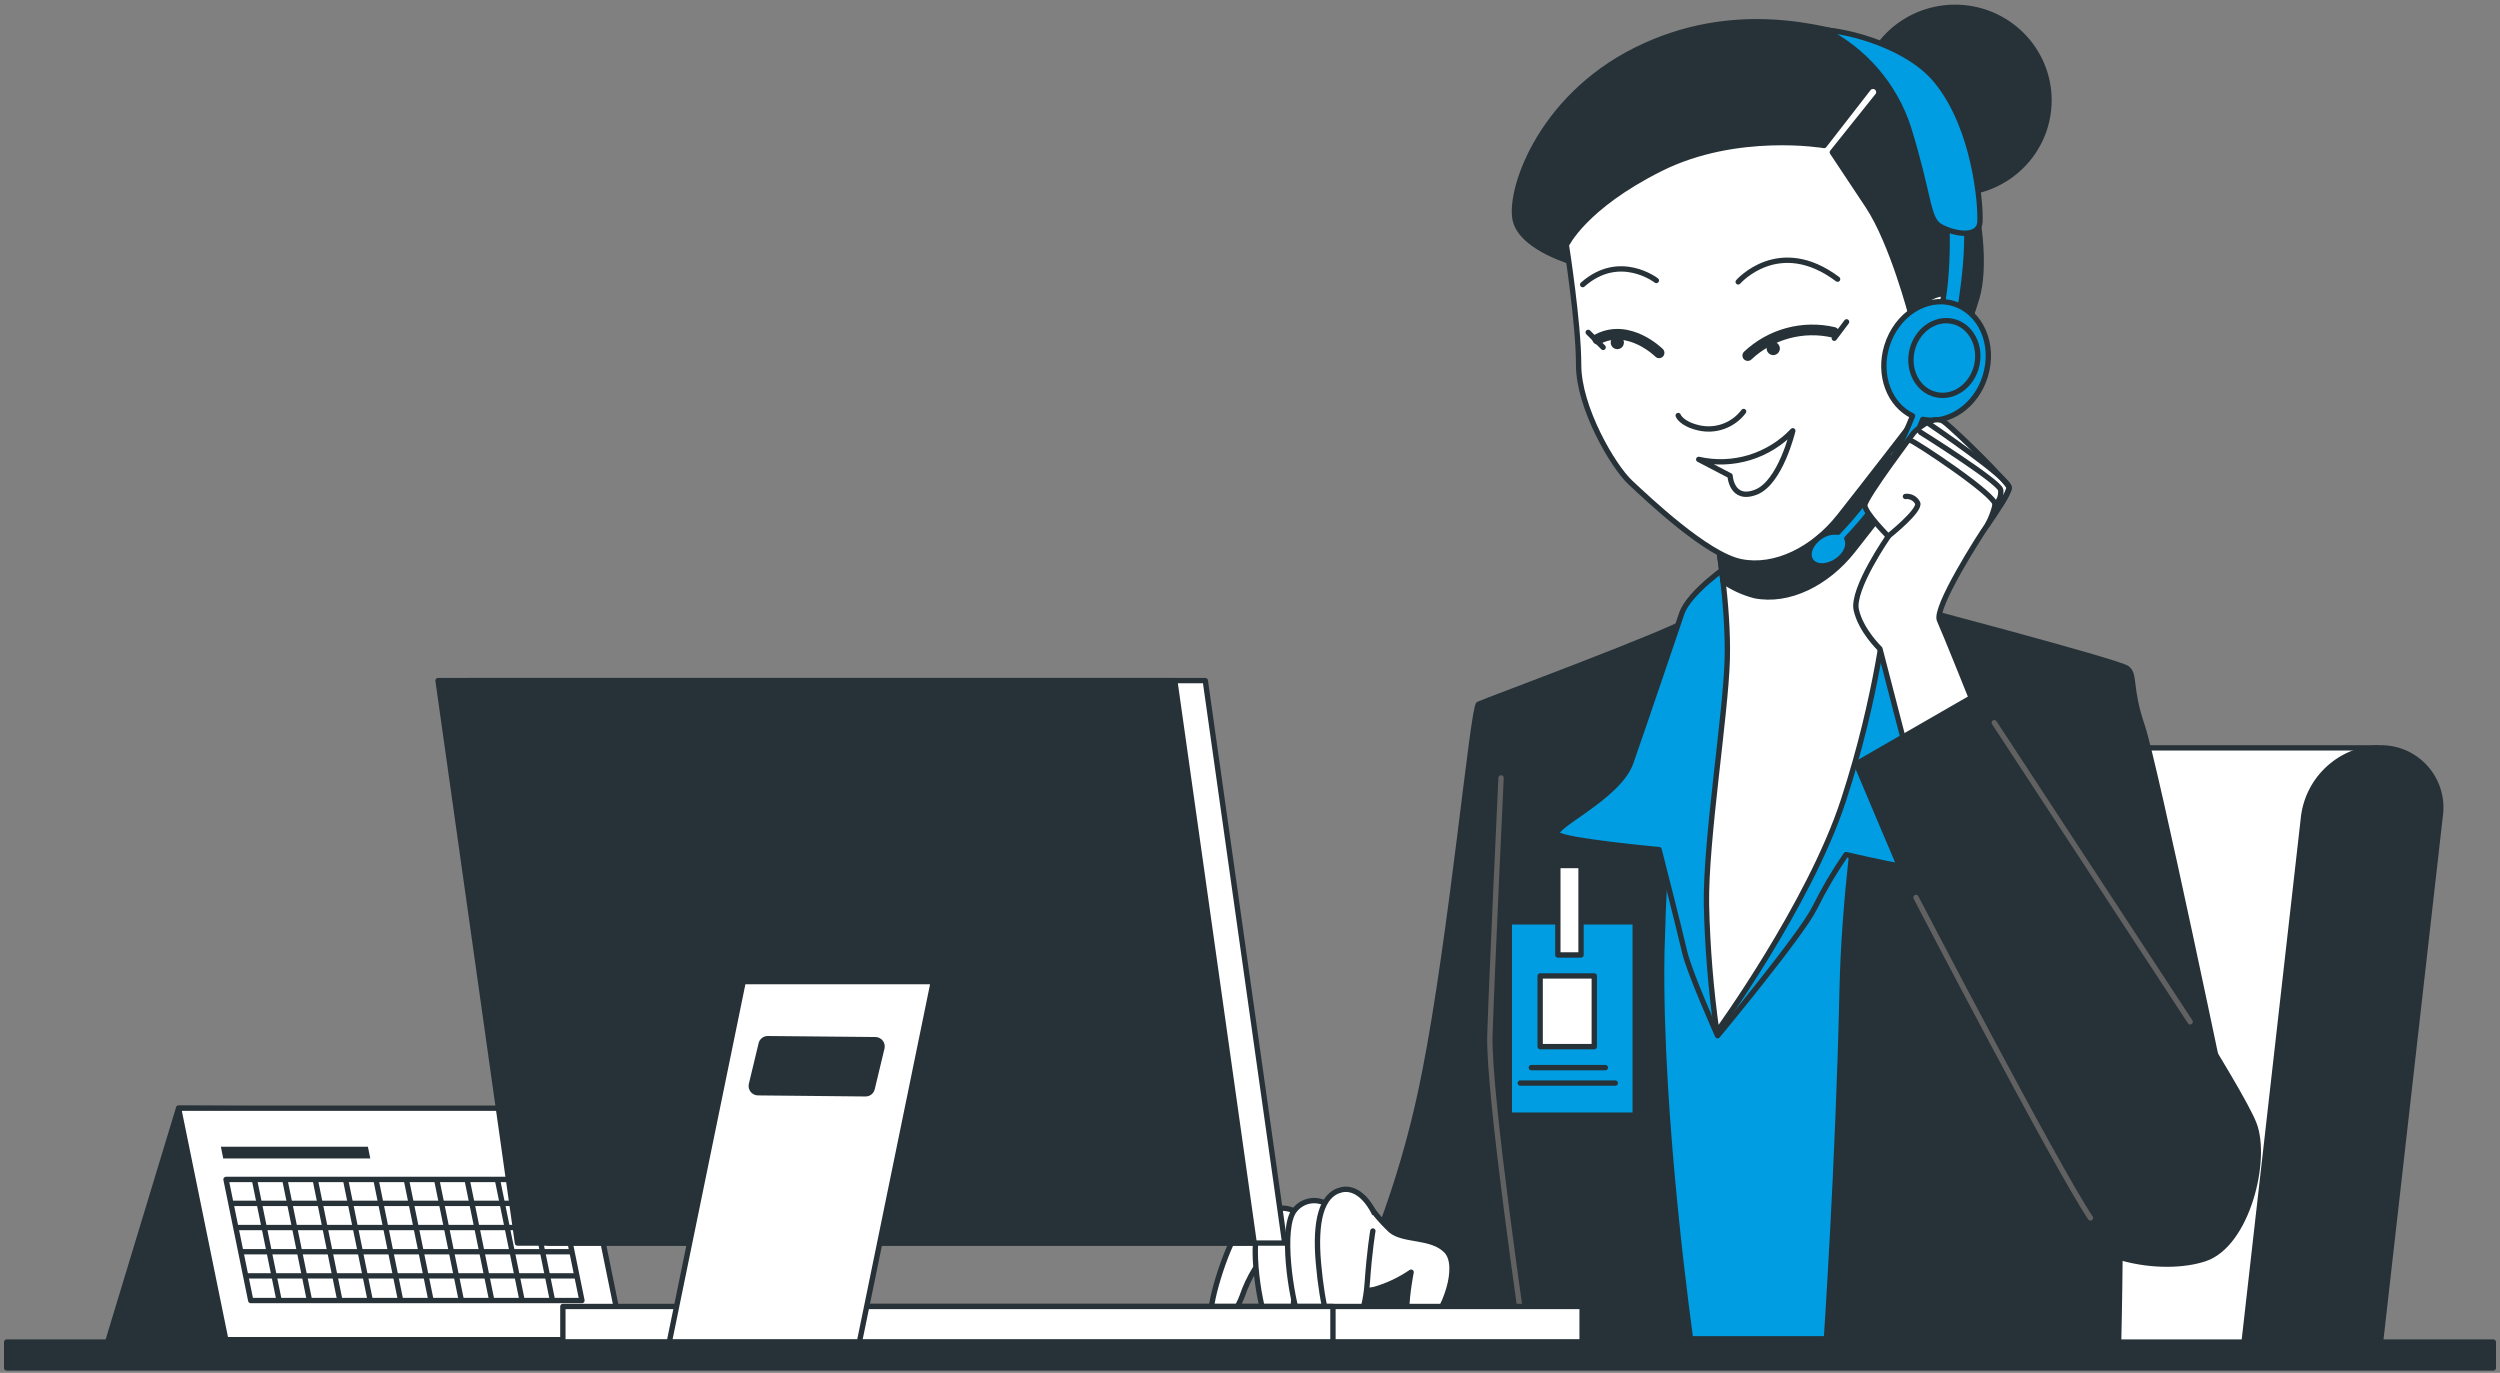 <svg width="468" height="257" viewBox="0 0 468 257" fill="none" xmlns="http://www.w3.org/2000/svg">
<rect x="0" y="0" width="468" height="257" fill="#808080" stroke="none"/>
<g clip-path="url(#clip0_771_1183)">
<path d="M33.43 207.46L20.26 250.86H55.93L69.5 207.69L33.43 207.46Z" fill="#263238" stroke="#263238" stroke-linecap="round" stroke-linejoin="round"/>
<path d="M116.6 250.79H42.27L33.43 207.46H107.76L116.6 250.79Z" fill="white" stroke="#263238" stroke-linecap="round" stroke-linejoin="round"/>
<path d="M108.94 243.46H46.94L42.31 220.79H104.31L108.94 243.46Z" stroke="#263238" stroke-linecap="round" stroke-linejoin="round"/>
<path d="M47.64 220.88L52.23 243.36" stroke="#263238" stroke-linecap="round" stroke-linejoin="round"/>
<path d="M53.33 220.88L57.92 243.36" stroke="#263238" stroke-linecap="round" stroke-linejoin="round"/>
<path d="M59.02 220.88L63.609 243.36" stroke="#263238" stroke-linecap="round" stroke-linejoin="round"/>
<path d="M64.7 220.88L69.29 243.36" stroke="#263238" stroke-linecap="round" stroke-linejoin="round"/>
<path d="M70.39 220.88L74.98 243.36" stroke="#263238" stroke-linecap="round" stroke-linejoin="round"/>
<path d="M76.08 220.88L80.67 243.36" stroke="#263238" stroke-linecap="round" stroke-linejoin="round"/>
<path d="M81.76 220.88L86.35 243.36" stroke="#263238" stroke-linecap="round" stroke-linejoin="round"/>
<path d="M87.45 220.88L92.04 243.36" stroke="#263238" stroke-linecap="round" stroke-linejoin="round"/>
<path d="M93.13 220.88L97.72 243.36" stroke="#263238" stroke-linecap="round" stroke-linejoin="round"/>
<path d="M98.819 220.88L103.409 243.36" stroke="#263238" stroke-linecap="round" stroke-linejoin="round"/>
<path d="M43.37 225.27H105.02" stroke="#263238" stroke-linecap="round" stroke-linejoin="round"/>
<path d="M44.29 229.79H105.94" stroke="#263238" stroke-linecap="round" stroke-linejoin="round"/>
<path d="M45.22 234.32H106.86" stroke="#263238" stroke-linecap="round" stroke-linejoin="round"/>
<path d="M46.14 238.84H107.79" stroke="#263238" stroke-linecap="round" stroke-linejoin="round"/>
<path d="M69.32 216.87H41.79L41.35 214.67H68.87L69.32 216.87Z" fill="#263238"/>
<path d="M445 140H355.34C351.121 140.1 347.076 141.705 343.937 144.525C340.797 147.346 338.77 151.196 338.22 155.38L327.22 252.61H432.22L445 140Z" fill="white" stroke="#263238" stroke-linecap="round" stroke-linejoin="round"/>
<path d="M445.469 140C441.964 140.083 438.604 141.416 435.996 143.76C433.388 146.104 431.704 149.303 431.249 152.78L419.939 252.61H445.479L456.799 152.78C457.033 151.171 456.912 149.53 456.446 147.972C455.98 146.414 455.179 144.977 454.101 143.76C453.022 142.543 451.691 141.577 450.2 140.927C448.709 140.278 447.095 139.961 445.469 140Z" fill="#263238" stroke="#263238" stroke-linecap="round" stroke-linejoin="round"/>
<path d="M326.289 110.79C319.988 115.289 313.178 119.028 305.999 121.93C293.269 127.23 288.149 128.83 288.149 128.83L291.679 250.63H384.099C384.099 250.63 372.249 174.26 372.249 148.63C372.249 123 373.309 118 373.309 118L342.909 110.22L326.289 110.79Z" fill="#009DE2" stroke="#263238" stroke-linecap="round" stroke-linejoin="round"/>
<path d="M316.209 115.92C313.328 136.607 311.618 157.44 311.089 178.32C310.559 209.61 316.569 251.32 316.569 251.32H248.859C257.279 235.392 263.301 218.308 266.729 200.62C271.729 175.29 275.729 132.35 276.789 131.82C277.849 131.29 313.739 118 316.209 115.92Z" fill="#263238" stroke="#263238" stroke-linecap="round" stroke-linejoin="round"/>
<path d="M285.459 251.33C285.459 251.33 278.559 204.66 278.909 193.7C279.259 182.74 280.999 145.62 280.999 145.62" stroke="#616161" stroke-linecap="round" stroke-linejoin="round"/>
<path d="M354.22 112.74C354.22 112.74 345.56 152.51 344.85 185.22C344.14 217.93 341.85 251.51 341.85 251.51H396.6C396.6 251.51 397.31 221.63 396.6 211.38C395.89 201.13 395.89 203.25 395.89 203.25L417.11 208.73C417.11 208.73 403.49 143.14 401.02 135.9C398.55 128.66 399.78 126.35 398.19 125.11C396.6 123.87 354.22 112.74 354.22 112.74Z" fill="#263238" stroke="#263238" stroke-linecap="round" stroke-linejoin="round"/>
<path d="M255.33 224.29C256.757 226.478 258.435 228.492 260.33 230.29C262.76 232.37 267.97 231.29 270.74 234.13C273.51 236.97 270.48 245.64 266.98 248.67C260.98 253.84 264.16 238.15 264.16 238.15C262.044 239.6 259.707 240.698 257.24 241.4C253.84 242.18 245.09 239.52 242.16 239.4C239.23 239.28 235.16 238.72 233.6 235.46C232.04 232.2 241.72 228.27 246.02 226.71C249.057 225.667 252.17 224.858 255.33 224.29Z" fill="white" stroke="#263238" stroke-linecap="round" stroke-linejoin="round"/>
<path d="M236.81 228.89C235.885 228.643 234.908 228.673 234 228.975C233.092 229.277 232.292 229.839 231.7 230.59C229.7 233.22 225.7 245.1 226.87 247.39C228.04 249.68 231.07 246.47 232.51 242.7C233.124 240.883 233.942 239.142 234.95 237.51C234.95 237.51 236.53 238.28 237.64 236.22C238.75 234.16 239.87 231.07 236.81 228.89Z" fill="white" stroke="#263238" stroke-linecap="round" stroke-linejoin="round"/>
<path d="M242.469 226.82C241.5 226.262 240.368 226.057 239.266 226.24C238.163 226.422 237.157 226.98 236.419 227.82C233.609 230.82 235.539 243.43 237.029 247.29C238.519 251.15 241.339 250.67 241.759 248.29C242.179 245.91 242.659 234.04 242.809 231.29C242.933 229.791 242.818 228.283 242.469 226.82Z" fill="white" stroke="#263238" stroke-linecap="round" stroke-linejoin="round"/>
<path d="M248.47 225.46C247.513 224.858 246.37 224.627 245.255 224.812C244.14 224.996 243.131 225.582 242.42 226.46C239.63 229.63 241.69 242.97 243.22 247.07C244.75 251.17 247.57 250.69 247.97 248.14C248.37 245.59 248.73 233.06 248.85 230.14C248.952 228.57 248.824 226.993 248.47 225.46Z" fill="white" stroke="#263238" stroke-linecap="round" stroke-linejoin="round"/>
<path d="M257.249 227.08C257.249 227.08 254.919 221.87 251.119 222.73C247.319 223.59 246.119 228.73 246.819 236.53C247.519 244.33 248.979 250.53 251.099 250.75C253.219 250.97 255.529 246.26 255.949 240.17C256.369 234.08 256.999 230.44 256.999 230.44" fill="white"/>
<path d="M257.249 227.08C257.249 227.08 254.919 221.87 251.119 222.73C247.319 223.59 246.119 228.73 246.819 236.53C247.519 244.33 248.979 250.53 251.099 250.75C253.219 250.97 255.529 246.26 255.949 240.17C256.369 234.08 256.999 230.44 256.999 230.44" stroke="#263238" stroke-linecap="round" stroke-linejoin="round"/>
<path d="M306.11 172.57H282.54V208.75H306.11V172.57Z" fill="#009DE2" stroke="#263238" stroke-linecap="round" stroke-linejoin="round"/>
<path d="M295.97 162.03H291.63V178.77H295.97V162.03Z" fill="white" stroke="#263238" stroke-linecap="round" stroke-linejoin="round"/>
<path d="M298.449 182.7H288.319V195.93H298.449V182.7Z" fill="white" stroke="#263238" stroke-linecap="round" stroke-linejoin="round"/>
<path d="M286.67 199.86H300.52" stroke="#263238" stroke-linecap="round" stroke-linejoin="round"/>
<path d="M284.6 202.75H302.38" stroke="#263238" stroke-linecap="round" stroke-linejoin="round"/>
<path d="M323.819 105.67C323.819 105.67 316.209 110.79 314.819 114.86C313.429 118.93 307.569 136.25 305.269 142.79C302.969 149.33 289.889 154.99 291.659 156.23C293.429 157.47 310.579 159.05 310.579 159.05C310.579 159.05 314.469 174.26 315.349 178.15C316.229 182.04 321.539 193.88 321.539 193.88C321.539 193.88 337.269 174.96 339.749 169.88C341.453 166.445 343.401 163.136 345.579 159.98C345.579 159.98 352.299 161.57 356.579 162.28C360.859 162.99 372.489 164.04 371.959 162.1C371.429 160.16 365.599 151.67 363.299 143.36C360.999 135.05 362.409 116.84 359.589 109.77C356.769 102.7 350.589 101.64 348.449 101.11C346.309 100.58 326.999 102.66 323.819 105.67Z" fill="#009DE2" stroke="#263238" stroke-linecap="round" stroke-linejoin="round"/>
<path d="M321.34 100.19C321.34 100.19 323.64 113.09 323.34 123.52C323.04 133.95 319.27 157.29 319.45 169.31C319.629 177.294 320.277 185.261 321.39 193.17C321.39 193.17 338.72 169.31 345.08 149.86C351.44 130.41 353.21 113.8 353.21 112.56C353.21 111.32 353.56 82.51 353.56 82.51C353.56 82.51 335.13 101.78 321.34 100.19Z" fill="white" stroke="#263238" stroke-linecap="round" stroke-linejoin="round"/>
<path d="M353.37 94.74C353.44 88.26 353.51 82.51 353.51 82.51C353.51 82.51 335.13 101.78 321.34 100.19C321.34 100.19 321.99 103.82 322.54 108.79C324.343 110.026 326.346 110.942 328.46 111.5C334.84 112.78 341.99 109.21 346.84 103.08C348.63 100.82 351 97.74 353.37 94.74Z" fill="#263238" stroke="#263238" stroke-linecap="round" stroke-linejoin="round"/>
<path d="M365.98 36.19C375.694 36.19 383.57 28.395 383.57 18.78C383.57 9.165 375.694 1.37 365.98 1.37C356.265 1.37 348.39 9.165 348.39 18.78C348.39 28.395 356.265 36.19 365.98 36.19Z" fill="#263238" stroke="#263238" stroke-linecap="round" stroke-linejoin="round"/>
<path d="M294.749 49.2C294.749 49.2 285.309 46.64 283.749 41.54C282.189 36.44 287.839 18.54 306.219 9.37C324.599 0.2 341.459 5.28 348.859 7.32C356.259 9.36 361.629 13.2 366.479 26.73C371.329 40.26 371.579 50.73 370.049 55.83C369.14 58.88 368.031 61.866 366.729 64.77C366.729 64.77 357.289 65.77 354.729 61.96C352.169 58.15 353.199 38.96 342.219 34.39C331.239 29.82 310.309 32.39 305.219 36.94C300.129 41.49 294.749 49.2 294.749 49.2Z" fill="#263238" stroke="#263238" stroke-linecap="round" stroke-linejoin="round"/>
<path d="M293.22 45.88C293.22 45.88 295.52 60.43 295.52 68.34C295.52 76.25 301.9 87.24 305.22 90.34C308.54 93.44 319.52 103.87 325.9 105.15C332.28 106.43 339.43 102.85 344.28 96.72C349.13 90.59 358.58 78.34 358.58 78.34C360.687 78.575 362.81 78.065 364.581 76.9C366.352 75.735 367.661 73.988 368.28 71.96C370.84 64.55 369.56 56.13 365.22 55.11C360.88 54.09 357.82 59.19 357.82 59.19C357.82 59.19 354.24 45.41 349.65 38.51L343.01 28.51L351.48 17.92C351.572 17.805 351.64 17.672 351.679 17.53C351.719 17.387 351.728 17.239 351.708 17.092C351.687 16.946 351.637 16.806 351.56 16.68C351.482 16.554 351.38 16.445 351.26 16.36C351.032 16.197 350.75 16.128 350.473 16.167C350.195 16.206 349.943 16.35 349.77 16.57L341.48 27.24C341.48 27.24 325.14 24.43 310.84 31.58C296.54 38.73 293.22 45.88 293.22 45.88Z" fill="white" stroke="#263238" stroke-linecap="round" stroke-linejoin="round"/>
<path d="M345.68 60.25L343.38 63.32" stroke="#263238" stroke-linecap="round" stroke-linejoin="round"/>
<path d="M314.159 77.79C314.159 77.79 314.669 79.32 317.989 80.09C319.538 80.45 321.159 80.353 322.653 79.81C324.148 79.266 325.453 78.301 326.409 77.03" stroke="#263238" stroke-linecap="round" stroke-linejoin="round"/>
<path d="M318 86C321.148 86.71 324.427 86.59 327.514 85.65C330.601 84.71 333.391 82.984 335.61 80.64C335.61 80.64 333.32 90.34 328.72 92.13C324.12 93.92 323.87 89.06 323.87 89.06L318 86Z" stroke="#263238" stroke-linecap="round" stroke-linejoin="round"/>
<path d="M327.18 66.56C329.295 64.568 331.87 63.13 334.675 62.373C337.48 61.616 340.429 61.563 343.26 62.22" stroke="#263238" stroke-width="2" stroke-linecap="round" stroke-linejoin="round"/>
<path d="M310.58 66.05C310.58 66.05 304.97 60.43 299.09 63.49" stroke="#263238" stroke-width="2" stroke-linecap="round" stroke-linejoin="round"/>
<path d="M297.31 62.22L300.11 65.03" stroke="#263238" stroke-linecap="round" stroke-linejoin="round"/>
<path d="M325.39 52.77C325.39 52.77 333 44 344 52.26" stroke="#263238" stroke-linecap="round" stroke-linejoin="round"/>
<path d="M310.069 52.51C310.069 52.51 303.179 47.15 296.279 53.28" stroke="#263238" stroke-linecap="round" stroke-linejoin="round"/>
<path d="M333.19 65.19C333.2 65.439 333.134 65.686 333.002 65.897C332.87 66.109 332.677 66.275 332.448 66.375C332.22 66.475 331.966 66.504 331.721 66.457C331.476 66.411 331.251 66.292 331.074 66.116C330.898 65.939 330.779 65.714 330.732 65.469C330.686 65.224 330.715 64.97 330.815 64.742C330.915 64.513 331.082 64.32 331.293 64.188C331.504 64.056 331.751 63.99 332 64C332.312 64.012 332.607 64.142 332.828 64.362C333.048 64.583 333.178 64.878 333.19 65.19Z" fill="#263238"/>
<path d="M303.999 64.12C304.001 64.366 303.93 64.606 303.795 64.812C303.66 65.017 303.467 65.177 303.241 65.273C303.015 65.368 302.765 65.394 302.524 65.347C302.283 65.301 302.061 65.183 301.886 65.01C301.712 64.837 301.593 64.616 301.544 64.376C301.495 64.135 301.519 63.885 301.613 63.658C301.707 63.431 301.865 63.236 302.07 63.1C302.274 62.963 302.514 62.89 302.759 62.89C303.087 62.89 303.401 63.019 303.633 63.25C303.865 63.48 303.997 63.793 303.999 64.12Z" fill="#263238"/>
<path d="M364.33 39.22C364.33 39.22 365.21 50.71 363.09 59.37L366.45 60.43C366.45 60.43 369.1 47.17 367.86 39.75L364.33 39.22Z" fill="#009DE2" stroke="#263238" stroke-linecap="round" stroke-linejoin="round"/>
<path d="M341.489 5.61C345.186 7.455 348.481 10.014 351.182 13.139C353.884 16.265 355.939 19.895 357.229 23.82C361.289 36.9 360.759 40.97 363.229 42.38C365.699 43.79 370.479 44.68 370.649 41.5C370.819 38.32 369.719 24.13 362.649 15.33C357.349 8.63 345.909 5.79 341.489 5.61Z" fill="#009DE2" stroke="#263238" stroke-linecap="round" stroke-linejoin="round"/>
<path d="M365.729 56.84C360.639 55.28 355.049 58.84 353.229 64.75C351.549 70.22 353.689 75.8 358.029 77.86C354.843 85.957 350.104 93.352 344.079 99.63C342.907 99.486 341.722 99.785 340.759 100.47C338.939 101.7 338.139 103.71 338.989 104.97C339.839 106.23 341.989 106.25 343.819 105.03C345.649 103.81 346.299 102.03 345.719 100.81C351.88 94.38 356.712 86.799 359.939 78.5C364.799 79.5 369.939 76.02 371.649 70.39C373.469 64.47 370.819 58.4 365.729 56.84Z" fill="#009DE2" stroke="#263238" stroke-linecap="round" stroke-linejoin="round"/>
<path d="M370.05 68.4C369.19 72.18 365.78 74.64 362.43 73.88C359.08 73.12 357.06 69.43 357.92 65.65C358.78 61.87 362.19 59.41 365.54 60.16C368.89 60.91 370.91 64.61 370.05 68.4Z" fill="#009DE2" stroke="#263238" stroke-linecap="round" stroke-linejoin="round"/>
<path d="M369.069 130.77C369.069 130.77 364.119 118.4 363.069 116.1C362.019 113.8 370.669 100.19 372.069 98.24C373.469 96.29 376.129 92.24 376.129 91.35C376.129 90.46 366.059 80.56 363.929 78.97C361.799 77.38 358.279 80.97 358.279 80.97C358.279 80.97 349.089 93.17 349.089 94.58C349.089 95.99 353.499 100.41 353.499 100.41C353.499 100.41 346.609 110.31 347.499 114.2C348.389 118.09 351.919 121.45 351.919 121.45L356.869 140.54L369.069 130.77Z" fill="white" stroke="#263238" stroke-linecap="round" stroke-linejoin="round"/>
<path d="M353.51 100.36C353.51 100.36 359.51 95.59 358.99 94.18C358.784 93.761 358.453 93.417 358.042 93.195C357.632 92.973 357.163 92.884 356.7 92.94" stroke="#263238" stroke-linecap="round" stroke-linejoin="round"/>
<path d="M357.76 82.51C358.29 82.51 373.84 92.76 373.49 94.51C373.181 95.802 372.707 97.049 372.08 98.22" stroke="#263238" stroke-linecap="round" stroke-linejoin="round"/>
<path d="M359.529 80.92C359.529 80.92 374.199 90.11 374.529 91.7C374.595 92.222 374.533 92.753 374.348 93.246C374.164 93.739 373.862 94.179 373.469 94.53" stroke="#263238" stroke-linecap="round" stroke-linejoin="round"/>
<path d="M361.119 79.33C361.119 79.33 376.499 89.76 376.119 91.33C375.698 92.617 375.04 93.814 374.179 94.86" stroke="#263238" stroke-linecap="round" stroke-linejoin="round"/>
<path d="M371.19 129.36L347.5 143C347.5 143 378.26 216.18 383.92 226.08C389.58 235.98 404.78 238.28 412.74 235.63C420.7 232.98 424.58 217.07 421.93 210.35C419.28 203.63 400.18 174.26 391 159.58C381.82 144.9 371.19 129.36 371.19 129.36Z" fill="#263238" stroke="#263238" stroke-linecap="round" stroke-linejoin="round"/>
<path d="M358.67 168C358.67 168 384.67 218 391.33 228" stroke="#616161" stroke-linecap="round" stroke-linejoin="round"/>
<path d="M373.33 135.29L410 191.29" stroke="#616161" stroke-linecap="round" stroke-linejoin="round"/>
<path d="M130.77 251.24L296.17 251.24V244.57L130.77 244.57V251.24Z" fill="white" stroke="#263238" stroke-linecap="round" stroke-linejoin="round"/>
<path d="M105.37 251.24L249.53 251.24V244.57L105.37 244.57V251.24Z" fill="white" stroke="#263238" stroke-linecap="round" stroke-linejoin="round"/>
<path d="M102.58 232.7H240.5L225.63 127.41H87.71L102.58 232.7Z" fill="white" stroke="#263238" stroke-linecap="round" stroke-linejoin="round"/>
<path d="M96.87 232.7H234.79L219.92 127.41H82L96.87 232.7Z" fill="#263238" stroke="#263238" stroke-linecap="round" stroke-linejoin="round"/>
<path d="M139.13 183.76L125.29 251.24H160.88L174.72 183.76H139.13ZM163.27 203.76C163.212 204.043 163.058 204.298 162.834 204.48C162.61 204.662 162.329 204.761 162.04 204.76L141.88 204.56C141.691 204.558 141.505 204.513 141.336 204.429C141.167 204.345 141.019 204.224 140.903 204.075C140.787 203.927 140.706 203.754 140.665 203.569C140.625 203.385 140.627 203.194 140.67 203.01L142.49 195.44C142.548 195.157 142.702 194.902 142.926 194.72C143.151 194.538 143.431 194.439 143.72 194.44L163.89 194.63C164.078 194.634 164.263 194.68 164.43 194.764C164.598 194.849 164.745 194.97 164.86 195.118C164.975 195.267 165.056 195.439 165.095 195.623C165.135 195.807 165.133 195.997 165.09 196.18L163.27 203.76Z" fill="white" stroke="#263238" stroke-linecap="round" stroke-linejoin="round"/>
<path d="M1.25 256.08L466.75 256.08V251.24L1.25 251.24V256.08Z" fill="#263238" stroke="#263238" stroke-linecap="round" stroke-linejoin="round"/>
</g>
<defs>
<clipPath id="clip0_771_1183">
<rect width="468" height="257" fill="white"/>
</clipPath>
</defs>
</svg>
